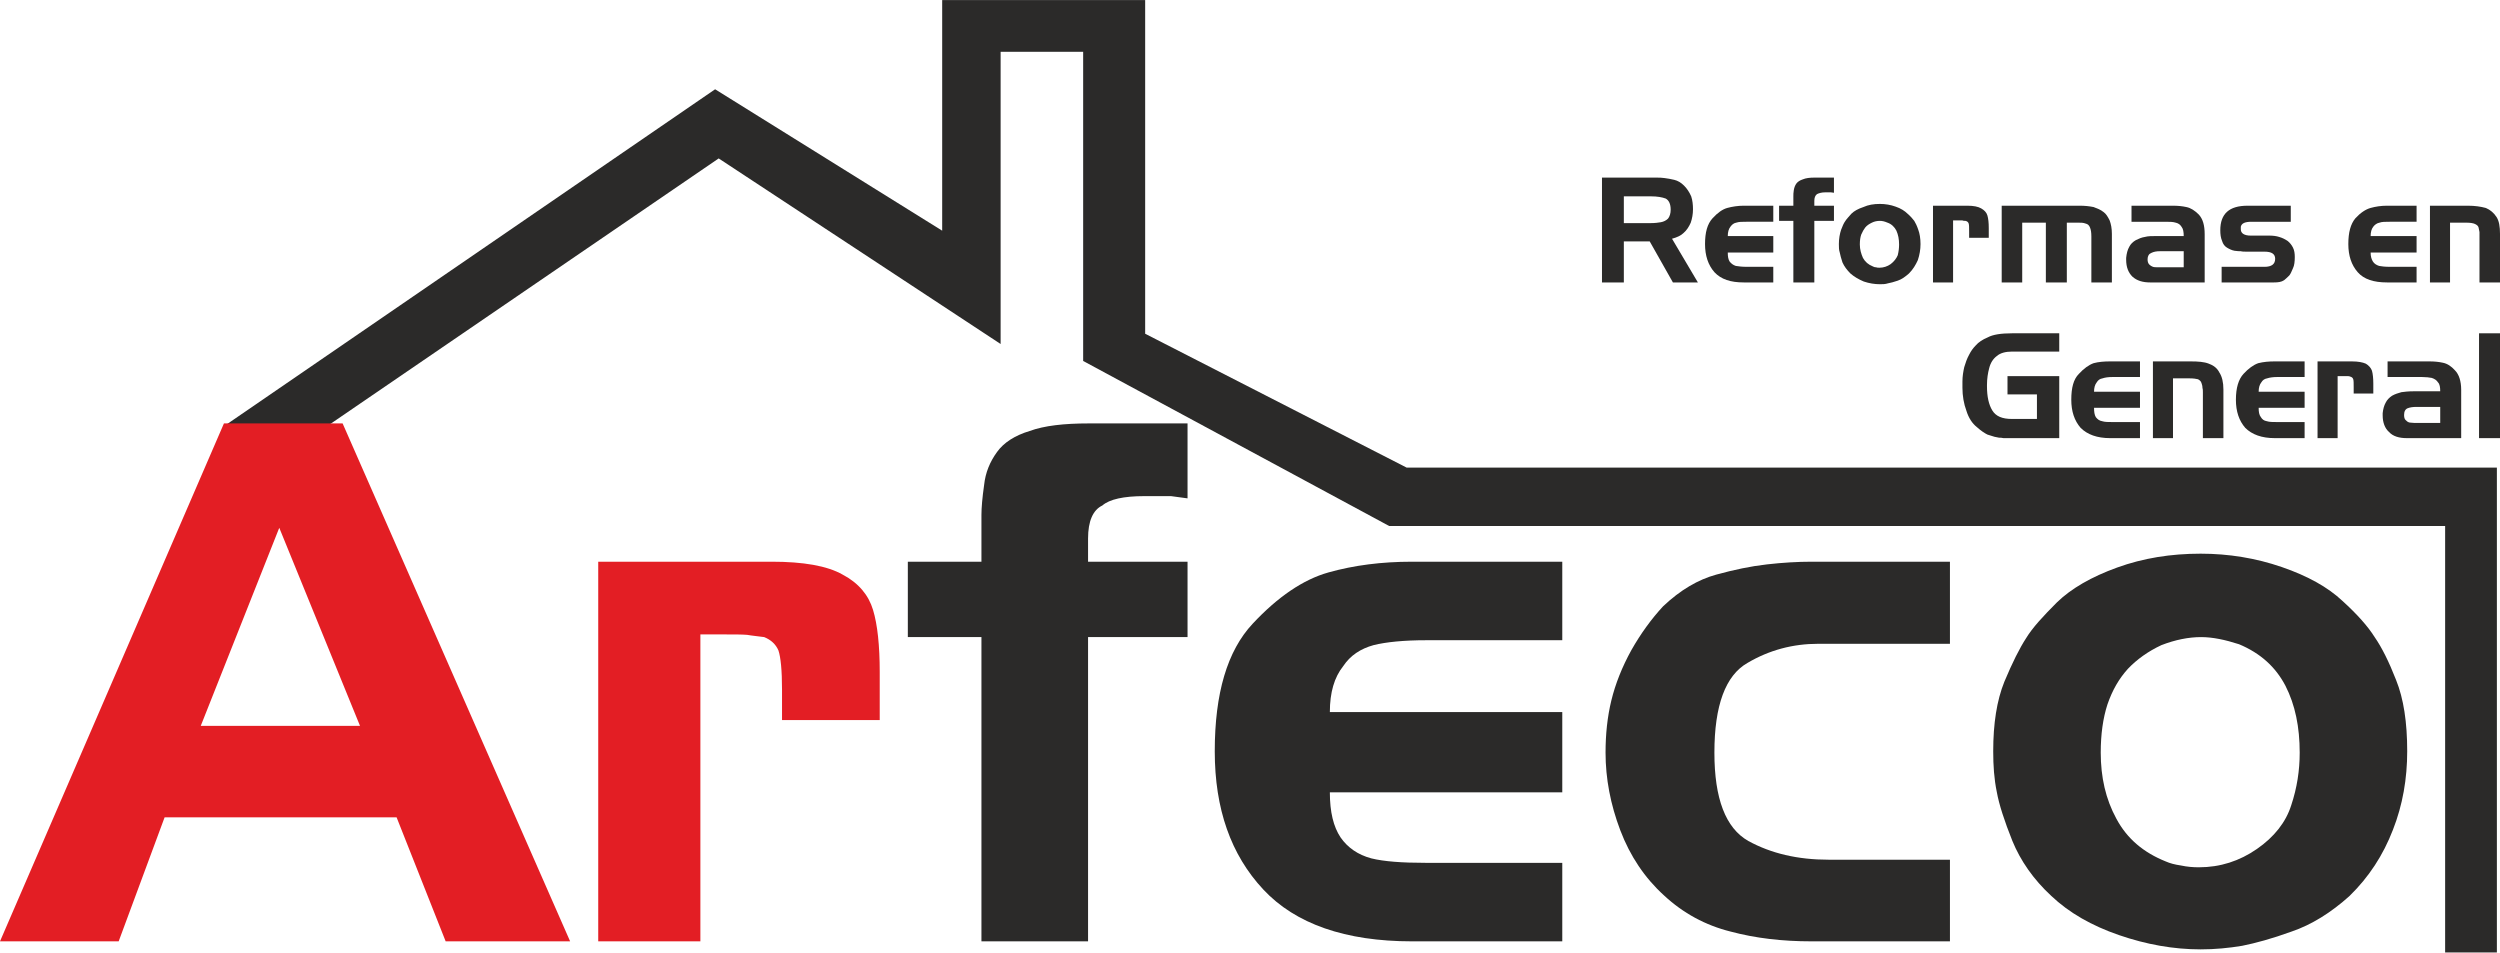 <?xml version="1.0" encoding="UTF-8"?>
<!DOCTYPE svg PUBLIC "-//W3C//DTD SVG 1.1//EN" "http://www.w3.org/Graphics/SVG/1.1/DTD/svg11.dtd">
<!-- Creator: CorelDRAW X8 -->
<svg xmlns="http://www.w3.org/2000/svg" xml:space="preserve" width="56.501mm" height="21.528mm" version="1.1" style="shape-rendering:geometricPrecision; text-rendering:geometricPrecision; image-rendering:optimizeQuality; fill-rule:evenodd; clip-rule:evenodd"
viewBox="0 0 5604 2135"
 xmlns:xlink="http://www.w3.org/1999/xlink">
 <defs>
  <style type="text/css">
   <![CDATA[
    .fil0 {fill:#2B2A29}
    .fil2 {fill:#2B2A29;fill-rule:nonzero}
    .fil1 {fill:#E31E24;fill-rule:nonzero}
   ]]>
  </style>
 </defs>
 <g id="Capa_x0020_1">
  <g id="_1562450378848">
   <polygon class="fil0" points="732,956 501,956 1603,200 2112,517 2112,0 2567,0 2567,748 3153,1048 5597,1048 5597,2135 5481,2135 5481,1179 3114,1179 2428,809 2428,116 2243,116 2243,771 1611,355 "/>
   <path class="fil1" d="M266 2110l-266 0 502 -1161 266 0 510 1161 -279 0 -110 -278 -520 0 -103 278zm184 -483l357 0 -181 -444 -176 444z"/>
   <path id="1" class="fil1" d="M1570 2110l-229 0 0 -851 389 0c70,0 124,9 159,29 36,19 58,46 68,79 10,33 15,80 15,139l0 56 0 52 -219 0 0 -68c0,-44 -3,-73 -8,-88 -6,-14 -17,-24 -32,-30 -14,-2 -27,-3 -38,-5 -11,-1 -30,-1 -55,-1l-50 0 0 688z"/>
   <path id="2" class="fil2" d="M2439 2110l-239 0 0 -682 -165 0 0 -169 165 0 0 -49c0,-21 0,-40 0,-56 0,-16 2,-39 6,-67 3,-28 13,-52 29,-74 15,-21 40,-37 73,-47 33,-12 77,-17 133,-17l221 0 0 168 -37 -5 -60 0c-46,0 -78,7 -94,21 -21,10 -32,35 -32,74l0 11 0 13 0 28 223 0 0 169 -223 0 0 682z"/>
   <path id="3" class="fil2" d="M3502 1934l0 176 -337 0c-149,0 -261,-39 -333,-116 -73,-78 -109,-181 -109,-310 0,-130 28,-225 85,-286 56,-60 113,-99 170,-115 57,-16 119,-24 187,-24l337 0 0 176 -305 0c-50,0 -90,4 -118,11 -29,8 -52,23 -68,47 -20,25 -30,59 -30,103l521 0 0 180 -521 0c0,44 8,77 24,101 16,23 39,39 69,47 28,7 69,10 121,10l307 0z"/>
   <path id="4" class="fil2" d="M4099 1927l30 0 242 0 0 183 -310 0c-66,0 -126,-7 -182,-22 -56,-14 -106,-41 -149,-81 -43,-39 -76,-88 -98,-146 -22,-58 -33,-116 -33,-174 0,-41 4,-80 13,-117 9,-37 24,-75 45,-113 21,-37 45,-70 71,-98 39,-37 79,-60 119,-71 40,-11 78,-19 114,-23 35,-4 69,-6 100,-6l310 0 0 184 -242 0 -24 0 -29 0c-57,0 -110,14 -159,43 -49,28 -74,95 -74,201 0,103 25,169 76,198 51,28 111,42 180,42z"/>
   <path id="5" class="fil2" d="M5267 2008c-42,38 -86,65 -130,80 -44,16 -81,26 -111,32 -30,5 -61,8 -93,8 -61,0 -122,-11 -183,-32 -61,-21 -112,-50 -152,-88 -40,-37 -69,-79 -87,-123 -18,-45 -30,-82 -35,-110 -6,-29 -8,-59 -8,-91 0,-62 8,-114 25,-156 18,-43 34,-75 49,-98 14,-23 38,-49 69,-80 32,-31 77,-57 135,-78 58,-21 120,-31 187,-31 63,0 124,10 182,30 58,20 103,45 136,76 33,30 57,57 72,81 16,23 32,55 48,96 17,42 25,95 25,160 0,61 -10,120 -32,176 -22,57 -54,106 -97,148zm-412 -77c9,4 20,7 34,9 14,3 27,4 40,4 48,0 91,-14 130,-41 39,-27 65,-60 77,-98 13,-39 19,-78 19,-118 0,-57 -10,-107 -32,-150 -22,-42 -56,-73 -104,-93 -31,-10 -59,-16 -85,-16 -28,0 -58,6 -89,18 -30,14 -55,32 -75,53 -20,22 -35,48 -46,80 -10,31 -15,67 -15,108 0,55 11,104 35,148 24,45 61,76 111,96z"/>
   <path class="fil2" d="M3640 633l-49 0 0 -235 121 0c7,0 13,0 19,1 7,1 14,2 22,4 8,2 15,6 22,13 7,7 12,15 16,24 3,9 4,19 4,29 0,11 -2,21 -5,30 -4,9 -9,17 -16,23 -6,6 -15,10 -26,13l58 98 -56 0 -52 -92 -58 0 0 92zm61 -193l-61 0 0 60 61 0c9,0 16,-1 22,-2 6,-1 12,-4 16,-8 4,-5 6,-12 6,-20 0,-13 -4,-21 -11,-25 -8,-3 -19,-5 -33,-5z"/>
   <path id="1" class="fil2" d="M3975 598l0 35 -66 0c-30,0 -51,-7 -66,-23 -14,-16 -21,-37 -21,-63 0,-26 5,-45 17,-58 11,-12 22,-20 33,-23 11,-3 24,-5 37,-5l66 0 0 36 -60 0c-10,0 -17,0 -23,2 -6,1 -10,5 -13,9 -4,5 -6,12 -6,21l102 0 0 37 -102 0c0,9 1,15 4,20 4,5 8,8 14,10 6,1 14,2 24,2l60 0z"/>
   <path id="2" class="fil2" d="M4067 633l-47 0 0 -138 -32 0 0 -34 32 0 0 -10c0,-4 0,-8 0,-11 0,-4 0,-8 1,-14 1,-6 3,-11 6,-15 3,-4 8,-7 14,-9 7,-3 16,-4 26,-4l44 0 0 34 -7 -1 -12 0c-9,0 -15,2 -19,4 -4,3 -6,8 -6,15l0 3 0 2 0 6 44 0 0 34 -44 0 0 138z"/>
   <path id="3" class="fil2" d="M4279 613c-8,7 -16,13 -25,16 -9,3 -16,5 -22,6 -6,2 -12,2 -18,2 -12,0 -24,-2 -36,-6 -12,-5 -22,-11 -30,-18 -8,-8 -14,-16 -18,-25 -3,-9 -5,-17 -6,-22 -2,-6 -2,-12 -2,-19 0,-12 2,-23 5,-32 3,-8 6,-15 9,-19 3,-5 8,-10 14,-17 6,-6 15,-11 27,-15 11,-5 23,-7 37,-7 12,0 24,2 35,6 12,4 21,10 27,16 7,6 11,11 15,16 3,5 6,11 9,20 3,8 5,19 5,32 0,12 -2,24 -6,36 -5,11 -11,21 -20,30zm-81 -16c2,1 4,2 7,2 3,1 5,1 8,1 9,0 18,-3 25,-8 8,-6 13,-13 16,-20 2,-8 3,-16 3,-24 0,-12 -2,-22 -6,-31 -4,-8 -11,-15 -20,-18 -7,-3 -12,-4 -17,-4 -6,0 -12,1 -18,4 -6,3 -11,6 -15,11 -3,4 -6,9 -9,16 -2,6 -3,13 -3,22 0,11 3,21 7,30 5,9 12,15 22,19z"/>
   <path id="4" class="fil2" d="M4378 633l-45 0 0 -172 77 0c14,0 24,2 31,6 7,4 12,9 14,16 2,7 3,16 3,28l0 11 0 11 -44 0 0 -14c0,-9 0,-15 -1,-18 -1,-3 -3,-5 -7,-6 -2,0 -5,0 -7,-1 -2,0 -6,0 -11,0l-10 0 0 139z"/>
   <path id="5" class="fil2" d="M4533 633l-46 0 0 -172 175 0c11,0 21,1 31,3 8,3 16,6 22,11 6,4 10,11 14,19 3,8 5,18 5,30l0 109 -46 0 0 -103c0,-9 -1,-15 -3,-20 -2,-5 -5,-8 -10,-9 -5,-2 -10,-2 -16,-2l-11 0 -8 0 -7 0 0 134 -47 0 0 -134 -53 0 0 134z"/>
   <path id="6" class="fil2" d="M4854 497l-76 0 0 -36 93 0c11,0 21,1 30,3 10,2 19,8 28,17 9,10 13,24 13,44l0 108 -122 0c-17,0 -30,-4 -40,-13 -9,-9 -14,-21 -14,-38l0 -4c1,-10 3,-18 7,-25 3,-6 8,-11 15,-15 6,-3 13,-6 20,-7 7,-2 16,-2 27,-2l60 0c0,-9 -1,-16 -5,-21 -3,-5 -8,-8 -13,-9 -6,-2 -14,-2 -23,-2zm-16 102l57 0 0 -36 -53 0c-8,0 -14,1 -20,4 -5,2 -8,7 -8,14 0,5 1,9 4,12 2,2 5,4 8,5 3,1 7,1 12,1z"/>
   <path id="7" class="fil2" d="M5097 633l-117 0 0 -35 96 0c16,0 24,-6 24,-18 0,-11 -8,-16 -24,-16l-40 0c-5,0 -10,0 -13,-1 -3,0 -8,0 -14,-1 -6,-1 -12,-4 -17,-7 -5,-3 -9,-8 -11,-15 -3,-7 -4,-15 -4,-24 0,-37 20,-55 61,-55l97 0 0 36 -81 0 -3 0 -4 0c-14,0 -22,3 -24,11l0 6c0,9 8,14 22,14l42 0c8,0 16,1 22,3 7,2 13,5 19,9 5,4 9,9 12,15 3,6 4,13 4,21 0,10 -1,19 -4,25 -3,7 -5,12 -8,16 -3,3 -7,7 -12,11 -6,4 -13,5 -23,5z"/>
   <path id="8" class="fil2" d="M5417 598l0 35 -66 0c-30,0 -52,-7 -66,-23 -14,-16 -21,-37 -21,-63 0,-26 5,-45 16,-58 11,-12 23,-20 34,-23 11,-3 23,-5 37,-5l66 0 0 36 -60 0c-10,0 -18,0 -23,2 -6,1 -11,5 -14,9 -4,5 -6,12 -6,21l103 0 0 37 -103 0c0,9 2,15 5,20 3,5 8,8 14,10 5,1 13,2 24,2l60 0z"/>
   <path id="9" class="fil2" d="M5492 633l-45 0 0 -172 85 0c16,0 29,2 40,5 10,4 18,11 24,20 6,9 8,22 8,38l0 109 -46 0 0 -103c0,-4 0,-7 0,-10 -1,-3 -1,-7 -2,-10 -1,-4 -4,-6 -8,-8 -4,-2 -11,-3 -20,-3l-36 0 0 134z"/>
   <path id="10" class="fil2" d="M4566 939l0 -55 -66 0 0 -41 116 0 0 139 -106 0 -3 0c-6,0 -11,0 -16,0 -4,-1 -7,-1 -10,-1 -3,-1 -7,-1 -10,-2 -4,-1 -9,-3 -16,-5 -6,-3 -14,-8 -24,-17 -10,-8 -18,-20 -23,-36 -6,-16 -9,-34 -9,-52l0 -14c0,-12 2,-23 4,-32 3,-10 6,-19 11,-28 4,-8 9,-15 15,-21 6,-7 15,-13 27,-18 11,-6 29,-9 54,-9l106 0 0 41 -106 0c-14,0 -26,3 -34,10 -8,6 -14,15 -17,27 -3,11 -5,24 -5,38l0 3c0,23 4,41 12,54 8,13 22,19 44,19l56 0z"/>
   <path id="11" class="fil2" d="M4797 946l0 36 -67 0c-29,0 -51,-8 -66,-23 -14,-16 -21,-37 -21,-63 0,-27 5,-46 17,-58 11,-12 22,-20 33,-24 11,-3 24,-4 37,-4l67 0 0 35 -61 0c-10,0 -17,1 -23,3 -6,1 -10,4 -13,9 -4,5 -6,12 -6,21l103 0 0 36 -103 0c0,9 1,16 4,21 4,5 8,8 14,9 6,2 14,2 24,2l61 0z"/>
   <path id="12" class="fil2" d="M4871 982l-45 0 0 -172 85 0c16,0 30,1 40,5 11,4 19,10 24,20 6,9 9,22 9,38l0 109 -46 0 0 -103c0,-4 0,-7 -1,-10 0,-4 -1,-7 -2,-10 -1,-4 -4,-7 -8,-9 -4,-1 -10,-2 -19,-2l-37 0 0 134z"/>
   <path id="13" class="fil2" d="M5166 946l0 36 -67 0c-29,0 -51,-8 -66,-23 -14,-16 -21,-37 -21,-63 0,-27 6,-46 17,-58 11,-12 22,-20 33,-24 12,-3 24,-4 37,-4l67 0 0 35 -61 0c-9,0 -17,1 -23,3 -6,1 -10,4 -13,9 -4,5 -6,12 -6,21l103 0 0 36 -103 0c0,9 1,16 5,21 3,5 7,8 13,9 6,2 14,2 24,2l61 0z"/>
   <path id="14" class="fil2" d="M5240 982l-45 0 0 -172 77 0c14,0 24,2 31,5 7,4 12,10 14,16 2,7 3,17 3,29l0 11 0 11 -44 0 0 -14c0,-9 0,-15 -1,-18 -1,-3 -3,-5 -7,-6 -2,-1 -5,-1 -7,-1 -2,0 -6,0 -11,0l-10 0 0 139z"/>
   <path id="15" class="fil2" d="M5429 845l-77 0 0 -35 94 0c11,0 21,1 30,3 10,2 19,8 27,17 9,9 14,24 14,44l0 108 -122 0c-17,0 -31,-4 -40,-14 -9,-8 -14,-21 -14,-37l0 -5c1,-9 3,-17 7,-24 3,-6 8,-11 14,-15 7,-4 14,-6 21,-8 7,-1 16,-2 27,-2l60 0c0,-9 -1,-16 -5,-20 -3,-5 -8,-8 -14,-10 -5,-1 -13,-2 -22,-2zm-16 103l57 0 0 -36 -54 0c-7,0 -14,1 -19,3 -5,2 -8,7 -8,15 0,5 1,9 3,11 3,3 5,5 9,6 3,0 7,1 12,1z"/>
   <polygon id="16" class="fil2" points="5557,747 5604,747 5604,982 5557,982 "/>
  </g>
 </g>
</svg>
